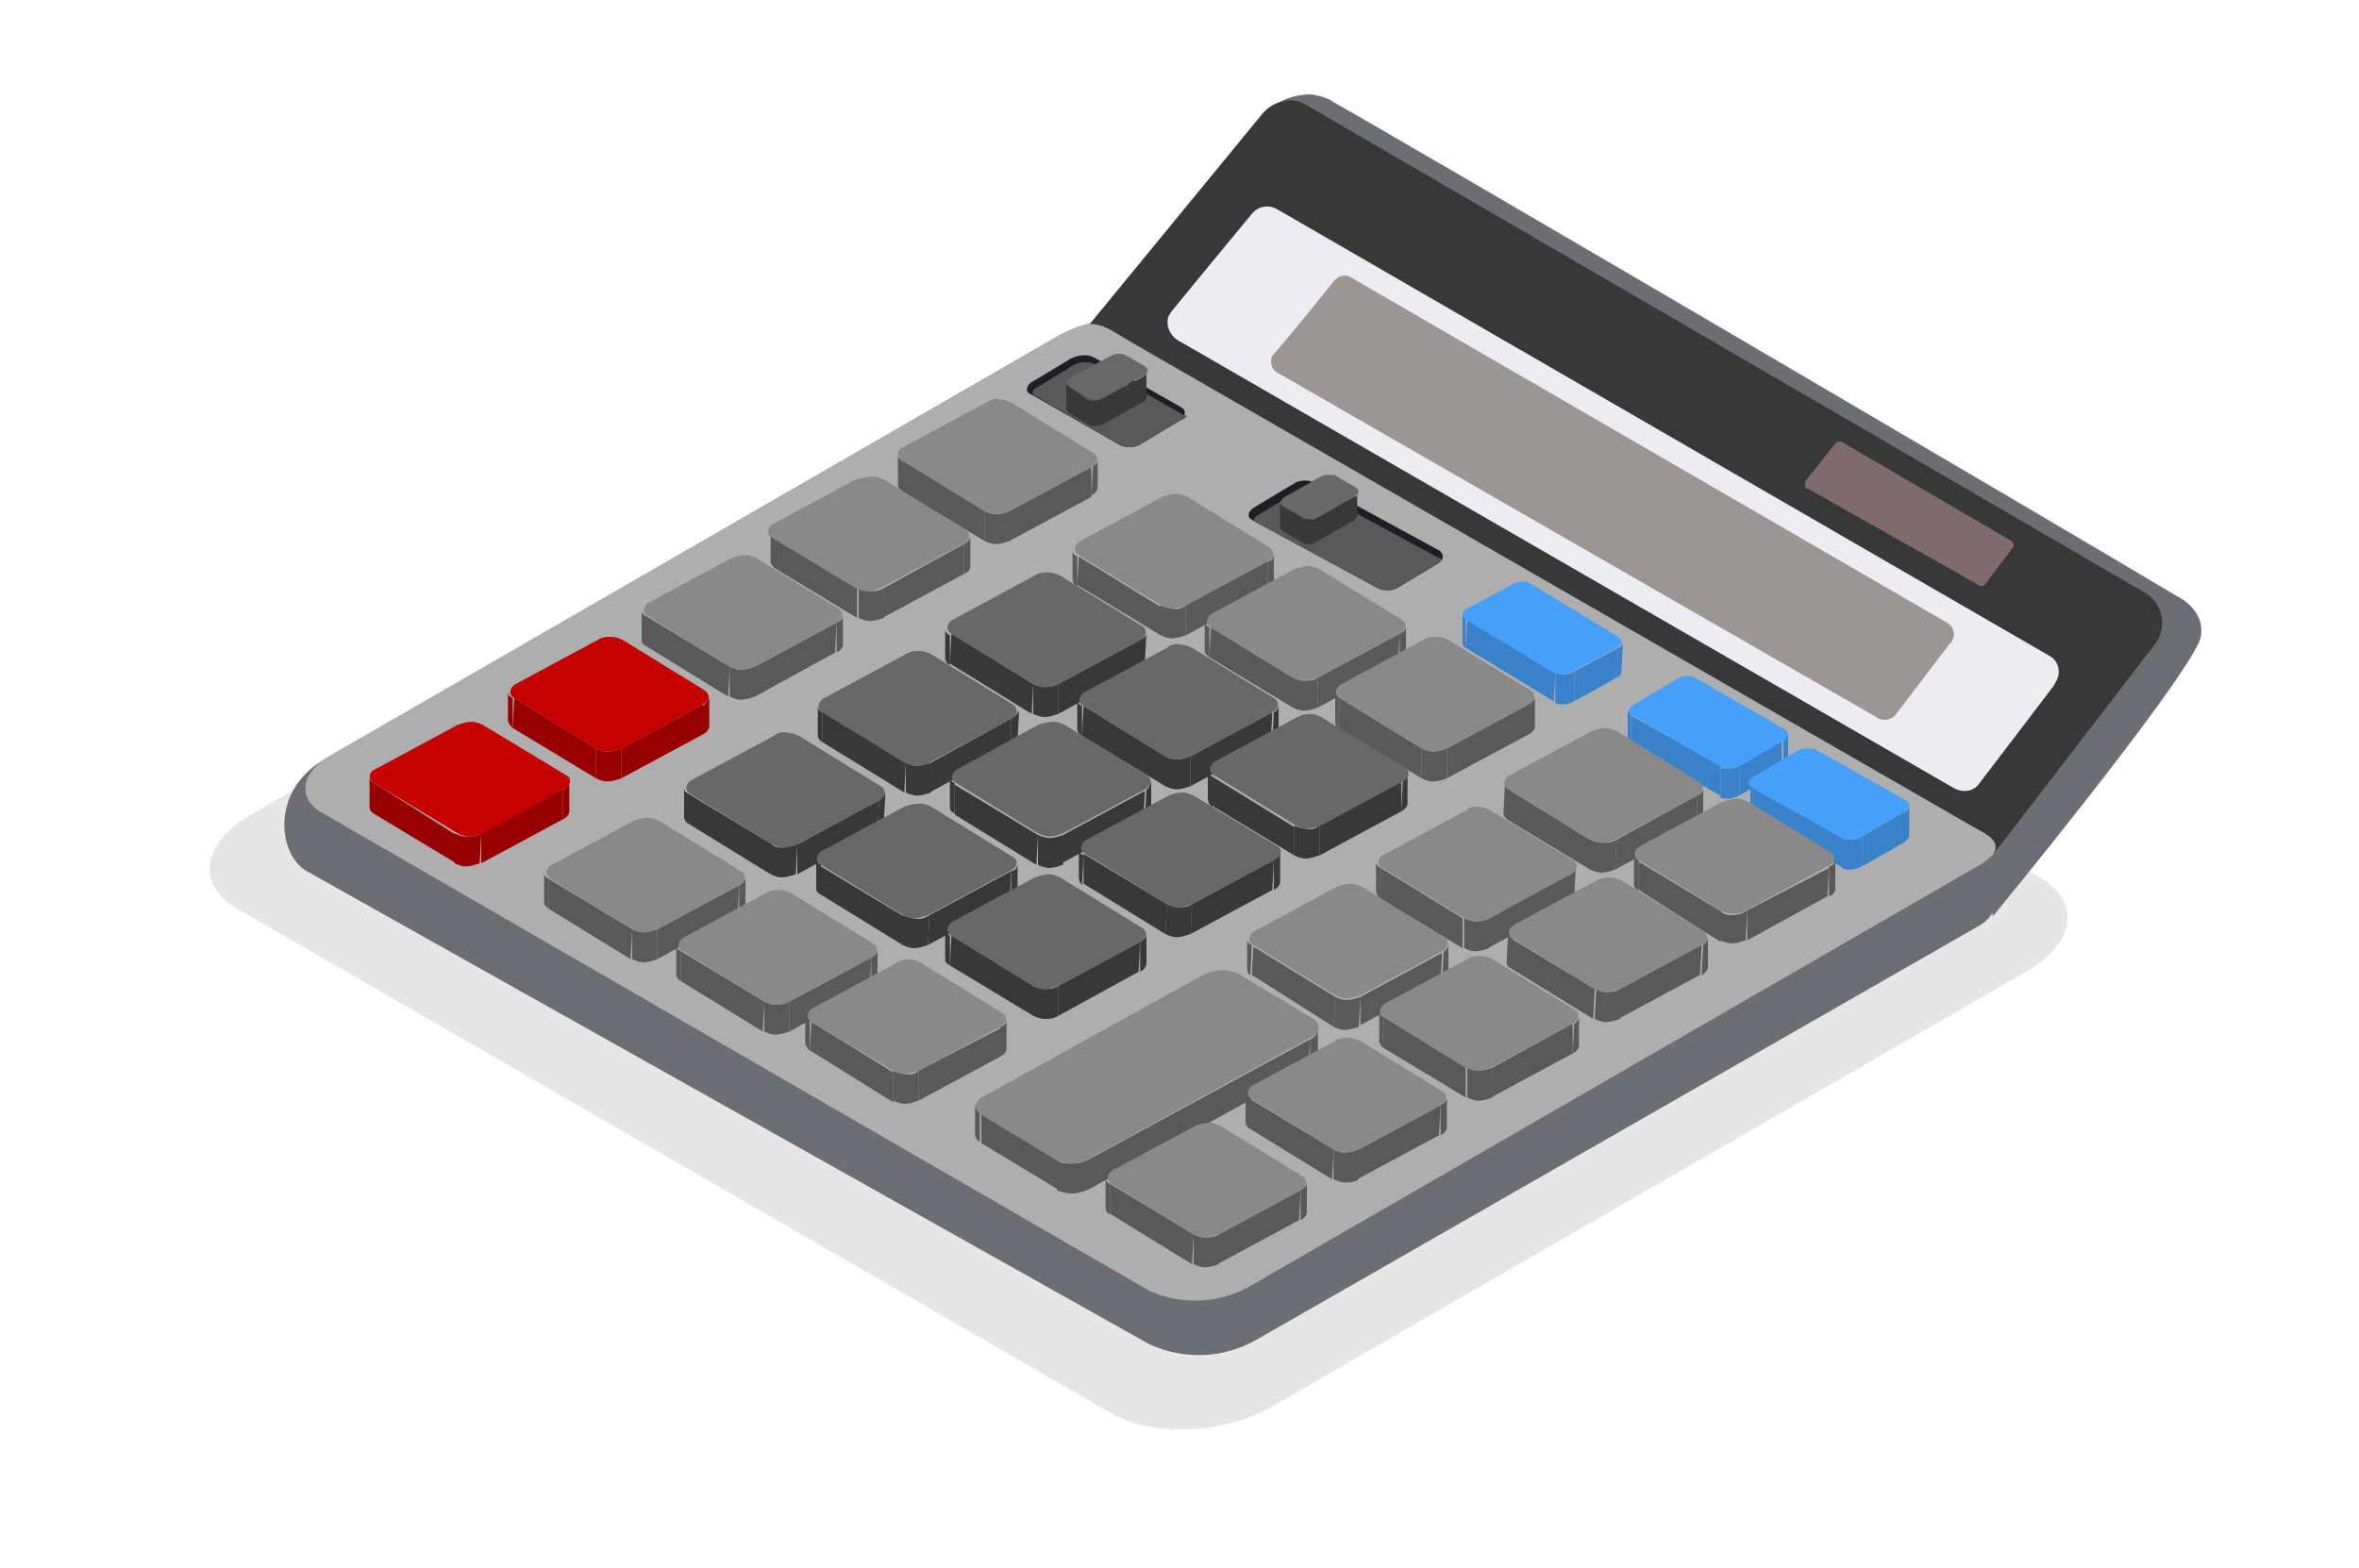 <?xml version="1.0" encoding="utf-8"?>
<!-- Generator: Adobe Illustrator 22.0.1, SVG Export Plug-In . SVG Version: 6.00 Build 0)  -->
<svg version="1.1" id="レイヤー_1" xmlns="http://www.w3.org/2000/svg" xmlns:xlink="http://www.w3.org/1999/xlink" x="0px"
	 y="0px" viewBox="0 0 150 99.7" style="enable-background:new 0 0 150 99.7;" xml:space="preserve">
<style type="text/css">
	.st0{fill:none;}
	.st1{opacity:0.1;enable-background:new    ;}
	.st2{fill:#6D6E73;}
	.st3{fill:#AEAEAE;}
	.st4{fill:#595959;}
	.st5{fill:#898989;}
	.st6{fill:#383838;}
	.st7{fill:#686868;}
	.st8{fill:#960000;}
	.st9{fill:#C60000;}
	.st10{fill:#3981C9;}
	.st11{fill:#46A0F9;}
	.st12{fill:#201D24;}
	.st13{fill:#EDECF1;}
	.st14{fill:#9A9693;}
	.st15{fill:#7F6B6D;}
</style>
<title>calicurator</title>
<rect y="-0.6" class="st0" width="150" height="100.8"/>
<path class="st1" d="M70.7,89.9L15.1,57.8c-2.6-1.5-2.3-4.1,0.7-5.9l48.1-27.8c3-1.7,7.6-1.9,10.2-0.4l55.6,32.1
	c2.6,1.5,2.3,4.1-0.7,5.9L80.8,89.5C77.8,91.2,73.3,91.4,70.7,89.9z"/>
<path class="st2" d="M126.7,54.4v3.9c0,0,11.5-14,13.1-17.4c0.4-0.8,0.2-2.2-1.4-3C131.9,34,89.8,9.3,84.8,6.5
	c-0.4-0.3-0.9-0.4-1.4-0.5c-0.8,0-1.7,0.2-2.3,0.7l0.9,2.1l32.6,23.5L126.7,54.4z"/>
<path class="st2" d="M73.1,85.5L19.5,55.4c-1.8-1-2.4-5.2,1.3-7.2l46.6-26.9c2-1,4.4-1,6.4,0.2l52.4,29.9c1.5,0.8,1.4,3.9,0.8,6
	c-0.2,0.6-0.6,1.2-1.2,1.5L79.9,85.2C77.8,86.4,75.3,86.5,73.1,85.5z"/>
<path class="st3" d="M73.1,82.1L20.5,51.7c-1.6-0.9-1.4-2.5,0.4-3.6l46.5-26.8c1.9-1.1,4.2-1.2,6.2-0.3l52.7,30.4
	c1.6,0.9,1.4,2.5-0.4,3.6L79.3,81.9C77.4,82.9,75.1,83,73.1,82.1z"/>
<g>
	<path class="st4" d="M57.1,30.8v-1.9c0,0.2,0.1,0.3,0.3,0.4l0,1.9C57.1,31.1,57.1,30.9,57.1,30.8z"/>
	<path class="st4" d="M69.8,29.2V31c0,0.2-0.2,0.4-0.4,0.5l0.1-1.9C69.7,29.6,69.8,29.4,69.8,29.2z"/>
	<polygon class="st4" points="69.4,29.7 69.4,31.6 64.2,34.4 64.2,32.5 	"/>
	<polygon class="st4" points="62.6,32.5 62.6,34.4 57.3,31.2 57.4,29.3 	"/>
	<path class="st4" d="M64.2,32.5v1.9c-0.3,0.1-0.6,0.2-0.9,0.2c-0.2,0-0.5-0.1-0.7-0.2l0-1.9c0.2,0.1,0.4,0.2,0.7,0.2
		C63.7,32.7,64,32.6,64.2,32.5z"/>
	<path class="st5" d="M63.6,25.4c0.2,0,0.5,0.1,0.7,0.2l5.2,3.2c0.4,0.2,0.3,0.7-0.1,0.9l-5.2,2.8c-0.3,0.1-0.6,0.2-0.9,0.2
		c-0.2,0-0.5-0.1-0.7-0.2l-5.2-3.2C57,29,57,28.6,57.5,28.4l5.2-2.8C63,25.4,63.3,25.3,63.6,25.4z"/>
</g>
<g>
	<path class="st4" d="M68.2,36.8V35c0,0.2,0.1,0.3,0.3,0.4v1.9C68.3,37.2,68.2,37,68.2,36.8z"/>
	<path class="st4" d="M81,35.2v1.9c0,0.2-0.2,0.4-0.4,0.5v-1.9C80.8,35.7,81,35.5,81,35.2z"/>
	<polygon class="st4" points="80.6,35.7 80.6,37.6 75.4,40.4 75.4,38.5 	"/>
	<polygon class="st4" points="73.8,38.6 73.8,40.4 68.5,37.2 68.6,35.4 	"/>
	<path class="st4" d="M75.4,38.5v1.9c-0.3,0.1-0.6,0.2-0.9,0.2c-0.2,0-0.5-0.1-0.7-0.2v-1.9c0.2,0.1,0.5,0.2,0.7,0.2
		C74.8,38.8,75.1,38.7,75.4,38.5z"/>
	<path class="st5" d="M74.8,31.4c0.2,0,0.5,0.1,0.7,0.2l5.2,3.2c0.4,0.3,0.3,0.7-0.1,0.9l-5.2,2.8c-0.3,0.1-0.6,0.2-0.9,0.2
		c-0.2,0-0.5-0.1-0.7-0.2l-5.2-3.2c-0.4-0.2-0.3-0.7,0.1-0.9l5.2-2.8C74.2,31.5,74.5,31.4,74.8,31.4z"/>
</g>
<g>
	<path class="st4" d="M76.6,41.4v-1.9c0,0.2,0.1,0.3,0.3,0.4v1.9C76.8,41.7,76.6,41.6,76.6,41.4z"/>
	<path class="st4" d="M89.4,39.8v1.9c0,0.2-0.1,0.4-0.4,0.5l0-1.9C89.2,40.2,89.4,40.1,89.4,39.8z"/>
	<polygon class="st4" points="89,40.3 88.9,42.2 83.8,45 83.8,43.1 	"/>
	<polygon class="st4" points="82.2,43.1 82.2,45 76.9,41.8 77,39.9 	"/>
	<path class="st4" d="M83.8,43.1V45c-0.3,0.1-0.6,0.2-0.9,0.2c-0.2,0-0.5-0.1-0.7-0.2v-1.9c0.2,0.1,0.5,0.2,0.7,0.2
		C83.2,43.3,83.5,43.3,83.8,43.1z"/>
	<path class="st5" d="M83.2,36c0.2,0,0.5,0.1,0.7,0.2l5.2,3.2c0.4,0.2,0.3,0.7-0.1,0.9l-5.2,2.8c-0.3,0.1-0.6,0.2-0.9,0.2
		c-0.2,0-0.5-0.1-0.7-0.2L77,39.9c-0.4-0.2-0.3-0.7,0.1-0.9l5.2-2.8C82.6,36.1,82.9,36,83.2,36z"/>
</g>
<g>
	<path class="st4" d="M84.9,45.8V44c0,0.2,0.1,0.3,0.3,0.4l-0.1,1.9C84.9,46.2,84.9,46,84.9,45.8z"/>
	<path class="st4" d="M97.6,44.3v1.9c0,0.2-0.2,0.4-0.4,0.5v-1.9C97.4,44.7,97.6,44.5,97.6,44.3z"/>
	<polygon class="st4" points="97.2,44.8 97.2,46.7 92,49.5 92,47.6 	"/>
	<polygon class="st4" points="90.4,47.6 90.4,49.5 85.1,46.3 85.2,44.4 	"/>
	<path class="st4" d="M92,47.6v1.9c-0.3,0.1-0.6,0.2-0.9,0.2c-0.2,0-0.5-0.1-0.7-0.2v-1.9c0.2,0.1,0.5,0.2,0.7,0.2
		C91.4,47.8,91.7,47.7,92,47.6z"/>
	<path class="st5" d="M91.4,40.5c0.2,0,0.5,0.1,0.7,0.2l5.2,3.2c0.4,0.2,0.3,0.7-0.1,0.9L92,47.6c-0.3,0.1-0.6,0.2-0.9,0.2
		c-0.2,0-0.5-0.1-0.7-0.2l-5.2-3.2c-0.4-0.2-0.3-0.7,0.1-0.9l5.2-2.8C90.8,40.5,91.1,40.5,91.4,40.5z"/>
</g>
<g>
	<path class="st4" d="M49,35.7v-1.9c0,0.2,0.1,0.3,0.3,0.4l0,1.9C49.1,36,49,35.9,49,35.7z"/>
	<path class="st4" d="M61.7,34.1V36c0,0.2-0.1,0.4-0.4,0.5v-1.9C61.5,34.5,61.7,34.3,61.7,34.1z"/>
	<polygon class="st4" points="61.3,34.6 61.3,36.5 56.1,39.3 56.2,37.4 	"/>
	<polygon class="st4" points="54.5,37.4 54.5,39.3 49.2,36.1 49.3,34.2 	"/>
	<path class="st4" d="M56.2,37.4v1.9c-0.3,0.1-0.6,0.2-0.9,0.2c-0.2,0-0.5-0.1-0.7-0.2l0-1.9c0.2,0.1,0.5,0.2,0.7,0.2
		C55.6,37.6,55.9,37.6,56.2,37.4z"/>
	<path class="st5" d="M55.5,30.3c0.2,0,0.5,0.1,0.7,0.2l5.2,3.2c0.4,0.2,0.3,0.7-0.2,0.9l-5.2,2.8c-0.3,0.1-0.6,0.2-0.9,0.2
		c-0.2,0-0.5-0.1-0.7-0.2l-5.3-3.2c-0.4-0.2-0.3-0.7,0.1-0.9l5.2-2.8C54.9,30.4,55.2,30.3,55.5,30.3z"/>
</g>
<g>
	<path class="st6" d="M60.1,41.8V40c0,0.2,0.1,0.3,0.3,0.4l0,1.9C60.2,42.2,60.1,42,60.1,41.8z"/>
	<path class="st6" d="M72.9,40.2l-0.1,1.9c0,0.2-0.2,0.4-0.4,0.5v-1.9C72.8,40.6,72.9,40.4,72.9,40.2z"/>
	<polygon class="st6" points="72.5,40.7 72.4,42.6 67.3,45.4 67.3,43.5 	"/>
	<polygon class="st6" points="65.7,43.5 65.6,45.4 60.4,42.2 60.5,40.3 	"/>
	<path class="st6" d="M67.3,43.5v1.9c-0.3,0.1-0.6,0.2-0.9,0.2c-0.2,0-0.5-0.1-0.7-0.2v-1.9c0.2,0.1,0.5,0.2,0.7,0.2
		C66.7,43.7,67,43.6,67.3,43.5z"/>
	<path class="st7" d="M66.7,36.4c0.2,0,0.5,0.1,0.7,0.2l5.2,3.2c0.4,0.2,0.3,0.7-0.1,0.9l-5.2,2.8c-0.3,0.2-0.6,0.2-0.9,0.2
		c-0.2,0-0.5-0.1-0.7-0.2l-5.2-3.2c-0.4-0.2-0.3-0.7,0.1-0.9l5.2-2.8C66.1,36.4,66.4,36.4,66.7,36.4z"/>
</g>
<g>
	<path class="st6" d="M68.5,46.4v-1.9c0,0.2,0.1,0.3,0.3,0.4v1.9C68.6,46.7,68.5,46.5,68.5,46.4z"/>
	<path class="st6" d="M81.3,44.8v1.9c0,0.2-0.2,0.4-0.4,0.5l0.1-1.9C81.2,45.2,81.3,45,81.3,44.8z"/>
	<polygon class="st6" points="80.9,45.3 80.8,47.2 75.7,50 75.7,48.1 	"/>
	<polygon class="st6" points="74.1,48.1 74.1,50 68.8,46.8 68.9,44.9 	"/>
	<path class="st6" d="M75.7,48.1V50c-0.3,0.1-0.6,0.2-0.9,0.2c-0.2,0-0.5-0.1-0.7-0.2v-1.9c0.2,0.1,0.5,0.2,0.7,0.2
		C75.1,48.3,75.4,48.2,75.7,48.1z"/>
	<path class="st7" d="M75.1,41c0.2,0,0.5,0.1,0.7,0.2l5.2,3.2c0.4,0.2,0.3,0.7-0.1,0.9l-5.2,2.8c-0.3,0.1-0.6,0.2-0.9,0.2
		c-0.2,0-0.5-0.1-0.7-0.2l-5.2-3.2c-0.4-0.2-0.3-0.7,0.1-0.9l5.2-2.8C74.4,41,74.8,40.9,75.1,41z"/>
</g>
<g>
	<path class="st6" d="M76.8,50.8V49c0,0.2,0.1,0.3,0.3,0.4v1.9C76.9,51.2,76.8,51,76.8,50.8z"/>
	<path class="st6" d="M89.5,49.2v1.9c0,0.2-0.2,0.4-0.4,0.5l0.1-1.9C89.4,49.6,89.5,49.4,89.5,49.2z"/>
	<polygon class="st6" points="89.1,49.7 89.1,51.6 83.9,54.4 83.9,52.5 	"/>
	<polygon class="st6" points="82.3,52.6 82.3,54.4 77,51.2 77.1,49.4 	"/>
	<path class="st6" d="M83.9,52.5v1.9c-0.3,0.1-0.6,0.2-0.9,0.2c-0.2,0-0.5-0.1-0.7-0.2v-1.9c0.2,0.1,0.5,0.2,0.7,0.2
		C83.3,52.8,83.7,52.7,83.9,52.5z"/>
	<path class="st7" d="M83.3,45.4c0.2,0,0.5,0.1,0.7,0.2l5.3,3.2c0.4,0.2,0.3,0.7-0.1,0.9l-5.2,2.8c-0.3,0.1-0.6,0.2-0.9,0.2
		c-0.2,0-0.5-0.1-0.7-0.2l-5.2-3.2c-0.4-0.2-0.3-0.7,0.1-0.9l5.2-2.8C82.7,45.5,83,45.4,83.3,45.4z"/>
</g>
<g>
	<path class="st4" d="M40.8,40.7v-1.9c0,0.2,0.1,0.3,0.3,0.4v1.9C40.9,41,40.8,40.9,40.8,40.7z"/>
	<path class="st4" d="M53.6,39.1l0,1.9c0,0.2-0.2,0.4-0.4,0.5v-1.9C53.5,39.5,53.6,39.3,53.6,39.1z"/>
	<polygon class="st4" points="53.2,39.6 53.1,41.5 48,44.3 48,42.4 	"/>
	<polygon class="st4" points="46.4,42.4 46.3,44.3 41.1,41.1 41.1,39.2 	"/>
	<path class="st4" d="M48,42.4v1.9c-0.3,0.1-0.6,0.2-0.9,0.2c-0.2,0-0.5-0.1-0.7-0.2v-1.9c0.2,0.1,0.5,0.2,0.7,0.2
		C47.4,42.6,47.7,42.5,48,42.4z"/>
	<path class="st5" d="M47.4,35.3c0.2,0,0.5,0.1,0.7,0.2l5.2,3.2c0.4,0.2,0.3,0.7-0.1,0.9L48,42.4c-0.3,0.1-0.6,0.2-0.9,0.2
		c-0.2,0-0.5-0.1-0.7-0.2l-5.2-3.2c-0.4-0.2-0.3-0.7,0.1-0.9l5.2-2.8C46.7,35.4,47.1,35.3,47.4,35.3z"/>
</g>
<g>
	<path class="st6" d="M52,46.8v-1.9c0,0.2,0.1,0.3,0.3,0.4l0,1.9C52.1,47.1,52,46.9,52,46.8z"/>
	<path class="st6" d="M64.8,45.2l-0.1,1.9c0,0.2-0.1,0.4-0.4,0.5v-1.9C64.5,45.6,64.7,45.4,64.8,45.2z"/>
	<polygon class="st6" points="64.3,45.7 64.3,47.6 59.1,50.4 59.2,48.5 	"/>
	<polygon class="st6" points="57.6,48.5 57.5,50.4 52.3,47.2 52.3,45.3 	"/>
	<path class="st6" d="M59.2,48.5l0,1.9c-0.3,0.1-0.6,0.2-0.9,0.2c-0.2,0-0.5-0.1-0.7-0.2l0-1.9c0.2,0.1,0.4,0.2,0.7,0.2
		C58.6,48.7,58.9,48.6,59.2,48.5z"/>
	<path class="st7" d="M58.5,41.4c0.2,0,0.5,0.1,0.7,0.2l5.2,3.2c0.4,0.3,0.3,0.7-0.1,0.9l-5.2,2.8c-0.3,0.2-0.6,0.2-0.9,0.2
		c-0.2,0-0.5-0.1-0.7-0.2l-5.2-3.2c-0.4-0.2-0.3-0.7,0.1-0.9l5.2-2.8C57.9,41.4,58.2,41.4,58.5,41.4z"/>
</g>
<g>
	<path class="st6" d="M60.4,51.3l0-1.9c0,0.2,0.1,0.3,0.3,0.4v1.9C60.5,51.7,60.4,51.5,60.4,51.3z"/>
	<path class="st6" d="M73.2,49.7v1.9c0,0.2-0.2,0.4-0.4,0.5l0.1-1.9C73,50.2,73.1,50,73.2,49.7z"/>
	<polygon class="st6" points="72.8,50.3 72.7,52.1 67.5,54.9 67.6,53.1 	"/>
	<polygon class="st6" points="66,53.1 65.9,55 60.7,51.8 60.7,49.9 	"/>
	<path class="st6" d="M67.6,53.1v1.9c-0.3,0.1-0.6,0.2-0.9,0.2c-0.2,0-0.5-0.1-0.7-0.2v-1.9c0.2,0.1,0.5,0.2,0.7,0.2
		C67,53.3,67.3,53.2,67.6,53.1z"/>
	<path class="st7" d="M67,45.9c0.2,0,0.5,0.1,0.7,0.2l5.2,3.2c0.4,0.2,0.3,0.7-0.1,0.9l-5.2,2.8c-0.3,0.1-0.6,0.2-0.9,0.2
		c-0.2,0-0.5-0.1-0.7-0.2l-5.2-3.2c-0.4-0.2-0.3-0.7,0.1-0.9l5.1-2.8C66.3,46,66.7,45.9,67,45.9z"/>
</g>
<g>
	<path class="st6" d="M68.6,55.8V54c0,0.2,0.1,0.3,0.3,0.4l-0.1,1.9C68.7,56.2,68.6,56,68.6,55.8z"/>
	<path class="st6" d="M81.4,54.2v1.9c0,0.2-0.2,0.4-0.4,0.5v-1.9C81.2,54.6,81.3,54.4,81.4,54.2z"/>
	<polygon class="st6" points="81,54.7 80.9,56.6 75.7,59.4 75.8,57.5 	"/>
	<polygon class="st6" points="74.2,57.5 74.1,59.4 68.9,56.2 68.9,54.3 	"/>
	<path class="st6" d="M75.8,57.5l-0.1,1.9c-0.3,0.1-0.6,0.2-0.9,0.2c-0.2,0-0.5-0.1-0.7-0.2l0.1-1.9c0.2,0.1,0.5,0.2,0.7,0.2
		C75.2,57.7,75.5,57.7,75.8,57.5z"/>
	<path class="st7" d="M75.2,50.4c0.2,0,0.5,0.1,0.7,0.2l5.3,3.2c0.4,0.2,0.3,0.7-0.2,0.9l-5.2,2.8c-0.3,0.1-0.6,0.2-0.9,0.2
		c-0.2,0-0.5-0.1-0.7-0.2l-5.2-3.2c-0.4-0.2-0.3-0.7,0.1-0.9l5.2-2.8C74.5,50.5,74.9,50.4,75.2,50.4z"/>
</g>
<g>
	<path class="st8" d="M32.3,45.8V44c0,0.2,0.1,0.3,0.3,0.4v1.9C32.5,46.2,32.3,46,32.3,45.8z"/>
	<path class="st8" d="M45.1,44.3v1.9c0,0.2-0.2,0.4-0.4,0.5v-1.8C44.9,44.7,45.1,44.5,45.1,44.3z"/>
	<polygon class="st8" points="44.7,44.8 44.7,46.7 39.5,49.5 39.5,47.6 	"/>
	<polygon class="st8" points="37.9,47.6 37.9,49.5 32.6,46.3 32.7,44.4 	"/>
	<path class="st8" d="M39.5,47.6l0,1.9c-0.3,0.1-0.6,0.2-0.9,0.2c-0.2,0-0.5-0.1-0.7-0.2v-1.9c0.2,0.1,0.5,0.2,0.7,0.2
		C38.9,47.8,39.2,47.7,39.5,47.6z"/>
	<path class="st9" d="M38.9,40.5c0.2,0,0.5,0.1,0.7,0.2l5.2,3.2c0.4,0.3,0.3,0.7-0.1,0.9l-5.2,2.8c-0.3,0.1-0.6,0.2-0.9,0.2
		c-0.2,0-0.5-0.1-0.7-0.2l-5.2-3.2c-0.4-0.2-0.3-0.7,0.1-0.9l5.2-2.8C38.3,40.5,38.6,40.5,38.9,40.5z"/>
</g>
<g>
	<path class="st6" d="M43.5,52l0-1.9c0,0.2,0.1,0.3,0.3,0.4v1.9C43.6,52.3,43.5,52.1,43.5,52z"/>
	<path class="st6" d="M56.3,50.4l-0.1,1.9c0,0.2-0.2,0.4-0.4,0.5l0.1-1.9C56.1,50.7,56.2,50.6,56.3,50.4z"/>
	<polygon class="st6" points="55.9,50.9 55.8,52.8 50.7,55.6 50.7,53.7 	"/>
	<polygon class="st6" points="49.1,53.7 49,55.6 43.8,52.4 43.8,50.5 	"/>
	<path class="st6" d="M50.7,53.7l-0.1,1.9c-0.3,0.1-0.6,0.2-0.9,0.2c-0.2,0-0.5-0.1-0.7-0.2v-1.9c0.2,0.1,0.4,0.2,0.7,0.2
		C50.1,53.9,50.4,53.8,50.7,53.7z"/>
	<path class="st7" d="M50.1,46.6c0.2,0,0.5,0.1,0.7,0.2l5.2,3.2c0.4,0.2,0.3,0.7-0.1,0.9l-5.2,2.8c-0.3,0.1-0.6,0.2-0.9,0.2
		c-0.2,0-0.5-0.1-0.7-0.2l-5.2-3.2c-0.4-0.2-0.3-0.7,0.1-0.9l5.2-2.8C49.4,46.6,49.8,46.5,50.1,46.6z"/>
</g>
<g>
	<path class="st6" d="M51.9,56.5v-1.9c0,0.2,0.1,0.3,0.3,0.4l0,1.9C52,56.8,51.9,56.7,51.9,56.5z"/>
	<path class="st6" d="M64.7,54.9v1.9c0,0.2-0.2,0.4-0.4,0.5v-1.9C64.5,55.4,64.7,55.2,64.7,54.9z"/>
	<polygon class="st6" points="64.3,55.4 64.2,57.3 59,60.1 59.1,58.2 	"/>
	<polygon class="st6" points="57.5,58.3 57.4,60.1 52.2,56.9 52.2,55.1 	"/>
	<path class="st6" d="M59.1,58.2L59,60.1c-0.3,0.1-0.6,0.2-0.9,0.2c-0.2,0-0.5-0.1-0.7-0.2l0-1.9c0.2,0.1,0.5,0.2,0.7,0.2
		C58.5,58.5,58.8,58.4,59.1,58.2z"/>
	<path class="st7" d="M58.5,51.1c0.2,0,0.5,0.1,0.7,0.2l5.2,3.2c0.4,0.2,0.3,0.7-0.2,0.9l-5.2,2.8c-0.3,0.1-0.6,0.2-0.9,0.2
		c-0.2,0-0.5-0.1-0.7-0.2l-5.2-3.2c-0.4-0.2-0.3-0.7,0.1-0.9l5.2-2.8C57.8,51.2,58.2,51.1,58.5,51.1z"/>
</g>
<g>
	<path class="st6" d="M60.1,61v-1.9c0,0.2,0.1,0.3,0.3,0.4l0,1.9C60.2,61.3,60.1,61.2,60.1,61z"/>
	<path class="st6" d="M72.9,59.4v1.9c0,0.2-0.2,0.4-0.4,0.5v-1.9C72.7,59.8,72.9,59.6,72.9,59.4z"/>
	<polygon class="st6" points="72.5,59.9 72.4,61.8 67.3,64.6 67.3,62.7 	"/>
	<polygon class="st6" points="65.7,62.7 65.7,64.6 60.4,61.4 60.5,59.5 	"/>
	<path class="st6" d="M67.3,62.7v1.9c-0.3,0.2-0.6,0.2-0.9,0.2c-0.2,0-0.5-0.1-0.7-0.2v-1.9c0.2,0.1,0.5,0.2,0.7,0.2
		C66.7,62.9,67,62.9,67.3,62.7z"/>
	<path class="st7" d="M66.7,55.6c0.2,0,0.5,0.1,0.7,0.2l5.2,3.2c0.4,0.2,0.3,0.7-0.1,0.9l-5.2,2.8c-0.3,0.1-0.6,0.2-0.9,0.2
		c-0.2,0-0.5-0.1-0.7-0.2l-5.2-3.2c-0.4-0.2-0.3-0.7,0.1-0.9l5.2-2.8C66.1,55.7,66.4,55.6,66.7,55.6z"/>
</g>
<g>
	<path class="st8" d="M23.5,51.3l0-1.9c0,0.2,0.1,0.3,0.3,0.4l0,1.9C23.6,51.7,23.5,51.5,23.5,51.3z"/>
	<path class="st8" d="M36.2,49.7v1.9c0,0.2-0.2,0.4-0.4,0.5l0-1.9C36.1,50.1,36.2,49.9,36.2,49.7z"/>
	<polygon class="st8" points="35.8,50.2 35.8,52.1 30.6,54.9 30.6,53 	"/>
	<polygon class="st8" points="29,53.1 29,54.9 23.7,51.7 23.8,49.8 	"/>
	<path class="st8" d="M30.6,53l-0.1,1.9c-0.3,0.1-0.6,0.2-0.9,0.2c-0.2,0-0.5-0.1-0.7-0.2l0-1.9c0.2,0.1,0.5,0.2,0.7,0.2
		C30,53.2,30.3,53.2,30.6,53z"/>
	<path class="st9" d="M30,45.9c0.2,0,0.5,0.1,0.7,0.2l5.3,3.2c0.4,0.2,0.3,0.7-0.2,0.9L30.7,53c-0.3,0.1-0.6,0.2-0.9,0.2
		c-0.2,0-0.5-0.1-0.7-0.2l-5.3-3.2c-0.4-0.2-0.4-0.7,0.1-0.9l5.2-2.8C29.4,46,29.7,45.9,30,45.9z"/>
</g>
<g>
	<path class="st4" d="M34.6,57.4l0-1.9c0,0.2,0.1,0.3,0.3,0.4v1.9C34.8,57.7,34.6,57.6,34.6,57.4z"/>
	<path class="st4" d="M47.4,55.8v1.9c0,0.2-0.2,0.4-0.4,0.5v-1.9C47.2,56.2,47.4,56,47.4,55.8z"/>
	<polygon class="st4" points="47,56.3 46.9,58.2 41.8,61 41.8,59.1 	"/>
	<polygon class="st4" points="40.2,59.1 40.1,61 34.9,57.8 34.9,55.9 	"/>
	<path class="st4" d="M41.8,59.1V61c-0.3,0.1-0.6,0.2-0.9,0.2c-0.2,0-0.5-0.1-0.7-0.2v-1.9c0.2,0.1,0.5,0.2,0.7,0.2
		C41.2,59.3,41.5,59.2,41.8,59.1z"/>
	<path class="st5" d="M41.2,52c0.2,0,0.5,0.1,0.7,0.2l5.2,3.2c0.4,0.2,0.3,0.7-0.1,0.9l-5.2,2.8c-0.3,0.1-0.6,0.2-0.9,0.2
		c-0.2,0-0.5-0.1-0.7-0.2l-5.2-3.2c-0.4-0.3-0.3-0.7,0.1-0.9l5.2-2.8C40.5,52.1,40.9,52,41.2,52z"/>
</g>
<g>
	<path class="st4" d="M43,62v-1.9c0,0.2,0.1,0.3,0.3,0.4l0,1.9C43.1,62.3,43,62.1,43,62z"/>
	<path class="st4" d="M55.8,60.4v1.9c0,0.2-0.2,0.4-0.4,0.5v-1.9C55.6,60.8,55.8,60.6,55.8,60.4z"/>
	<polygon class="st4" points="55.4,60.9 55.3,62.8 50.2,65.6 50.2,63.7 	"/>
	<polygon class="st4" points="48.6,63.7 48.5,65.6 43.3,62.4 43.3,60.5 	"/>
	<path class="st4" d="M50.2,63.7l0,1.9c-0.3,0.1-0.6,0.2-0.9,0.2c-0.2,0-0.5-0.1-0.7-0.2l0-1.9c0.2,0.1,0.4,0.2,0.7,0.2
		C49.6,63.9,49.9,63.8,50.2,63.7z"/>
	<path class="st5" d="M49.6,56.6c0.2,0,0.5,0.1,0.7,0.2l5.2,3.2c0.4,0.2,0.3,0.7-0.1,0.9l-5.2,2.8c-0.3,0.2-0.6,0.2-0.9,0.2
		c-0.2,0-0.5-0.1-0.7-0.2l-5.2-3.2c-0.4-0.2-0.3-0.7,0.1-0.9l5.2-2.8C49,56.6,49.3,56.6,49.6,56.6z"/>
</g>
<g>
	<path class="st4" d="M51.2,66.4v-1.9c0,0.2,0.1,0.3,0.3,0.4l0,1.9C51.4,66.8,51.3,66.6,51.2,66.4z"/>
	<path class="st4" d="M64,64.8v1.9c0,0.2-0.2,0.4-0.4,0.5v-1.9C63.8,65.3,64,65.1,64,64.8z"/>
	<polygon class="st4" points="63.6,65.4 63.6,67.2 58.4,70 58.4,68.1 	"/>
	<polygon class="st4" points="56.8,68.2 56.8,70.1 51.5,66.8 51.6,65 	"/>
	<path class="st4" d="M58.4,68.1V70c-0.3,0.1-0.6,0.2-0.9,0.2c-0.2,0-0.5-0.1-0.7-0.2l0-1.9c0.2,0.1,0.5,0.2,0.7,0.2
		C57.9,68.4,58.2,68.3,58.4,68.1z"/>
	<path class="st5" d="M57.8,61c0.2,0,0.5,0.1,0.7,0.2l5.2,3.2c0.4,0.2,0.3,0.7-0.1,0.9l-5.2,2.8c-0.3,0.1-0.6,0.2-0.9,0.2
		c-0.2,0-0.5-0.1-0.7-0.2L51.6,65c-0.4-0.2-0.3-0.7,0.1-0.9l5.2-2.8C57.2,61.1,57.5,61,57.8,61z"/>
</g>
<g>
	<path class="st4" d="M83.8,65.4v1.9c0,0.3-0.3,0.6-0.5,0.7v-1.9C83.6,66,83.8,65.7,83.8,65.4z"/>
	<path class="st4" d="M62,72.1l0-1.9c0,0.2,0.1,0.4,0.3,0.5v1.9C62.2,72.6,62,72.4,62,72.1z"/>
	<polygon class="st4" points="83.3,66.1 83.2,67.9 69.3,75.6 69.3,73.7 	"/>
	<polygon class="st4" points="67.2,73.7 67.2,75.6 62.4,72.7 62.4,70.8 	"/>
	<path class="st4" d="M69.3,73.7v1.9c-0.4,0.2-0.8,0.3-1.2,0.3c-0.3,0-0.6-0.1-0.9-0.2v-1.9c0.3,0.2,0.6,0.2,0.9,0.2
		C68.6,74,69,73.9,69.3,73.7z"/>
	<path class="st5" d="M77.8,61.7c0.3,0,0.6,0.1,0.9,0.2l4.8,2.9c0.5,0.3,0.5,0.9-0.2,1.2l-13.9,7.6C69,73.9,68.6,74,68.1,74
		c-0.3,0-0.6-0.1-0.9-0.2l-4.8-2.9c-0.5-0.3-0.5-0.9,0.2-1.2L76.5,62C76.9,61.8,77.3,61.7,77.8,61.7z"/>
</g>
<g>
	<path class="st4" d="M70.3,76.8v-1.9c0,0.2,0.1,0.3,0.3,0.4v1.9C70.4,77.2,70.3,77,70.3,76.8z"/>
	<path class="st4" d="M83.1,75.2v1.9c0,0.2-0.2,0.4-0.4,0.5v-1.9C82.9,75.6,83.1,75.4,83.1,75.2z"/>
	<polygon class="st4" points="82.7,75.7 82.6,77.6 77.4,80.4 77.5,78.5 	"/>
	<polygon class="st4" points="75.9,78.5 75.8,80.4 70.6,77.2 70.6,75.3 	"/>
	<path class="st4" d="M77.5,78.5v1.9c-0.3,0.1-0.6,0.2-0.9,0.2c-0.2,0-0.5-0.1-0.7-0.2v-1.9c0.2,0.1,0.4,0.2,0.7,0.2
		C76.9,78.7,77.2,78.7,77.5,78.5z"/>
	<path class="st5" d="M76.9,71.4c0.2,0,0.5,0.1,0.7,0.2l5.2,3.2c0.4,0.2,0.3,0.7-0.1,0.9l-5.2,2.8c-0.3,0.1-0.6,0.2-0.9,0.2
		c-0.2,0-0.5-0.1-0.7-0.2l-5.2-3.2c-0.4-0.2-0.3-0.7,0.1-0.9l5.2-2.8C76.3,71.5,76.6,71.4,76.9,71.4z"/>
</g>
<g>
	<path class="st10" d="M93,40.9V39c0,0.1,0.1,0.3,0.2,0.3v1.9C93.1,41.2,93,41,93,40.9z"/>
	<path class="st10" d="M103.2,40.8l-0.1,1.9c0,0.2-0.1,0.3-0.3,0.4l0.1-1.9C103.1,41.1,103.2,41,103.2,40.8z"/>
	<polygon class="st10" points="102.9,41.2 102.8,43.1 100.1,44.6 100.1,42.7 	"/>
	<polygon class="st10" points="98.9,42.8 98.8,44.6 93.2,41.2 93.3,39.3 	"/>
	<path class="st10" d="M100.1,42.7v1.9c-0.2,0.1-0.5,0.2-0.7,0.2c-0.2,0-0.4,0-0.5-0.1v-1.9c0.2,0.1,0.4,0.1,0.5,0.1
		C99.6,42.9,99.9,42.8,100.1,42.7z"/>
	<path class="st11" d="M96.8,37c0.2,0,0.4,0,0.5,0.1l5.6,3.4c0.3,0.2,0.3,0.5-0.1,0.7l-2.8,1.5c-0.2,0.1-0.5,0.2-0.7,0.2
		c-0.2,0-0.4-0.1-0.5-0.1l-5.6-3.4c-0.3-0.2-0.3-0.5,0.1-0.7l2.8-1.5C96.4,37,96.6,37,96.8,37z"/>
</g>
<path class="st12" d="M91.7,35.6c-0.1,0.1-0.2,0.2-0.2,0.2L89,37.3c-0.4,0.3-1,0.3-1.4,0.1l-7.9-4.3c-0.1,0-0.1-0.1-0.2-0.1
	c-0.2-0.2-0.1-0.5,0.2-0.7l2.5-1.5c0.4-0.3,1-0.3,1.4-0.1l7.9,4.3C91.7,35.1,91.8,35.4,91.7,35.6C91.7,35.6,91.7,35.6,91.7,35.6z"/>
<path class="st4" d="M91.7,35.6c-0.1,0.1-0.2,0.2-0.2,0.2L89,37.3c-0.4,0.3-1,0.3-1.4,0.1l-7.8-4.2c-0.2-0.3,0.3-0.5,0.3-0.5
	l2.3-1.4c0.4-0.2,0.8-0.2,1.2-0.1l7.9,4.3C91.6,35.5,91.6,35.5,91.7,35.6z"/>
<g>
	<path class="st10" d="M103.5,47v-1.9c0,0.1,0.1,0.3,0.2,0.3v1.9C103.6,47.3,103.5,47.2,103.5,47z"/>
	<path class="st10" d="M113.7,46.7v1.9c0,0.2-0.1,0.3-0.3,0.4v-1.9C113.5,47,113.6,46.9,113.7,46.7z"/>
	<polygon class="st10" points="113.3,47.1 113.3,49 110.6,50.6 110.6,48.7 	"/>
	<polygon class="st10" points="109.4,48.7 109.4,50.6 103.7,47.4 103.7,45.5 	"/>
	<path class="st10" d="M110.6,48.7v1.9c-0.2,0.1-0.5,0.2-0.7,0.2c-0.2,0-0.4,0-0.5-0.1v-1.9c0.2,0.1,0.4,0.1,0.5,0.1
		C110.2,48.9,110.4,48.8,110.6,48.7z"/>
	<path class="st11" d="M107.2,43c0.2,0,0.4,0,0.6,0.1l5.7,3.3c0.3,0.2,0.3,0.5-0.1,0.7l-2.7,1.6c-0.2,0.1-0.5,0.2-0.7,0.2
		c-0.2,0-0.4,0-0.5-0.1l-5.7-3.3c-0.3-0.2-0.3-0.5,0.1-0.7l2.7-1.6C106.7,43.1,107,43,107.2,43z"/>
</g>
<g>
	<path class="st10" d="M111.3,51.6v-1.9c0,0.1,0.1,0.2,0.2,0.3v1.9C111.4,51.9,111.3,51.8,111.3,51.6z"/>
	<path class="st10" d="M121.4,51.2v1.9c0,0.2-0.1,0.3-0.3,0.4v-1.9C121.3,51.6,121.4,51.4,121.4,51.2z"/>
	<polygon class="st10" points="121.1,51.6 121.2,53.5 118.4,55.1 118.4,53.2 	"/>
	<polygon class="st10" points="117.2,53.3 117.2,55.2 111.5,51.9 111.5,50.1 	"/>
	<path class="st10" d="M118.4,53.2v1.9c-0.2,0.1-0.5,0.2-0.7,0.2c-0.2,0-0.4,0-0.6-0.1v-1.9c0.2,0.1,0.4,0.1,0.6,0.1
		C118,53.4,118.2,53.3,118.4,53.2z"/>
	<path class="st11" d="M115,47.6c0.2,0,0.4,0,0.5,0.1l5.7,3.2c0.3,0.2,0.3,0.5-0.1,0.7l-2.7,1.6c-0.2,0.1-0.5,0.2-0.7,0.2
		c-0.2,0-0.4,0-0.6-0.1l-5.7-3.2c-0.3-0.2-0.3-0.5,0.1-0.7l2.7-1.6C114.5,47.6,114.8,47.6,115,47.6z"/>
</g>
<path class="st6" d="M69.3,20.6l11-13.4c0.7-0.8,1.9-1.1,2.8-0.5l53.3,31c1,0.6,1.4,1.9,0.8,3c-0.1,0.1-0.1,0.2-0.2,0.3l-10.3,13.4
	c0.6-0.9-0.3-1.3-1.2-1.8L72,21.8C70.8,21.1,70.2,20.6,69.3,20.6z"/>
<path class="st13" d="M74.5,19.8c1.7-2.1,5.1-6.2,5.1-6.2c0.4-0.5,1.1-0.6,1.6-0.3l49.1,28.4c0.6,0.3,0.8,1.1,0.4,1.7
	c0,0.1-0.1,0.1-0.1,0.2l-4.8,6.3c-0.4,0.5-1.1,0.5-1.6,0.2L75,21.7c-0.6-0.3-0.9-1-0.7-1.6C74.4,20,74.4,19.9,74.5,19.8z"/>
<path class="st14" d="M81.1,22.4c1.3-1.5,3.7-4.5,3.7-4.5c0.3-0.4,0.8-0.5,1.2-0.2l37.8,21.9c0.4,0.2,0.6,0.8,0.3,1.2
	c0,0,0,0.1-0.1,0.1l-3.5,4.6c-0.3,0.3-0.8,0.4-1.2,0.1L81.4,23.8c-0.5-0.2-0.7-0.7-0.5-1.2C81,22.6,81,22.5,81.1,22.4z"/>
<path class="st15" d="M114.8,30.6l1.9-2.4c0.1-0.1,0.3-0.2,0.4-0.1l10.8,6.3c0.1,0.1,0.2,0.3,0.1,0.4c0,0,0,0,0,0l-1.8,2.4
	c-0.1,0.1-0.3,0.1-0.4,0L115,31.1c-0.2,0-0.3-0.2-0.2-0.4C114.8,30.7,114.8,30.7,114.8,30.6z"/>
<g>
	<path class="st4" d="M79.2,71.4v-1.9c0,0.2,0.1,0.3,0.3,0.4v1.9C79.3,71.7,79.2,71.5,79.2,71.4z"/>
	<path class="st4" d="M92,69.8v1.9c0,0.2-0.2,0.4-0.4,0.5v-1.9C91.8,70.2,92,70,92,69.8z"/>
	<polygon class="st4" points="91.6,70.3 91.5,72.2 86.3,75 86.4,73.1 	"/>
	<polygon class="st4" points="84.8,73.1 84.7,75 79.5,71.8 79.5,69.9 	"/>
	<path class="st4" d="M86.4,73.1V75c-0.3,0.2-0.6,0.2-0.9,0.2c-0.2,0-0.5-0.1-0.7-0.2v-1.9c0.2,0.1,0.4,0.2,0.7,0.2
		C85.8,73.3,86.1,73.2,86.4,73.1z"/>
	<path class="st5" d="M85.8,66c0.2,0,0.5,0.1,0.7,0.2l5.2,3.2c0.4,0.2,0.3,0.7-0.1,0.9l-5.2,2.8c-0.3,0.1-0.6,0.2-0.9,0.2
		c-0.2,0-0.5-0.1-0.7-0.2l-5.2-3.2c-0.4-0.2-0.3-0.7,0.1-0.9l5.2-2.8C85.1,66,85.4,66,85.8,66z"/>
</g>
<g>
	<path class="st4" d="M95.6,51.7l0.1-1.9c0,0.2,0.1,0.3,0.3,0.4v1.9C95.7,52.1,95.6,51.9,95.6,51.7z"/>
	<path class="st4" d="M108.3,50.1V52c0,0.2-0.2,0.4-0.4,0.5v-1.9C108.2,50.5,108.3,50.3,108.3,50.1z"/>
	<polygon class="st4" points="107.9,50.6 107.9,52.5 102.7,55.3 102.8,53.4 	"/>
	<polygon class="st4" points="101.1,53.4 101.1,55.3 95.8,52.1 95.9,50.2 	"/>
	<path class="st4" d="M102.8,53.4l-0.1,1.9c-0.3,0.1-0.6,0.2-0.9,0.2c-0.2,0-0.5-0.1-0.7-0.2v-1.9c0.2,0.1,0.5,0.2,0.7,0.2
		C102.1,53.6,102.5,53.6,102.8,53.4z"/>
	<path class="st5" d="M102.1,46.3c0.2,0,0.5,0.1,0.7,0.2l5.2,3.2c0.4,0.2,0.3,0.7-0.1,0.9l-5.2,2.8c-0.3,0.1-0.6,0.2-0.9,0.2
		c-0.2,0-0.5-0.1-0.7-0.2l-5.2-3.2c-0.4-0.2-0.3-0.7,0.1-0.9l5.2-2.8C101.5,46.4,101.8,46.3,102.1,46.3z"/>
</g>
<g>
	<path class="st4" d="M103.9,56.2v-1.9c0,0.2,0.1,0.3,0.3,0.4v1.9C104,56.6,103.9,56.4,103.9,56.2z"/>
	<path class="st4" d="M116.7,54.6v1.9c0,0.2-0.1,0.4-0.4,0.5v-1.9C116.5,55.1,116.7,54.9,116.7,54.6z"/>
	<polygon class="st4" points="116.3,55.2 116.2,57 111.1,59.8 111.1,57.9 	"/>
	<polygon class="st4" points="109.5,58 109.4,59.9 104.2,56.6 104.2,54.8 	"/>
	<path class="st4" d="M111.1,57.9l-0.1,1.9c-0.3,0.1-0.6,0.2-0.9,0.2c-0.2,0-0.5-0.1-0.7-0.2V58c0.2,0.1,0.4,0.2,0.7,0.2
		C110.5,58.2,110.8,58.1,111.1,57.9z"/>
	<path class="st5" d="M110.5,50.8c0.2,0,0.5,0.1,0.7,0.2l5.2,3.2c0.4,0.2,0.3,0.7-0.2,0.9l-5.2,2.8c-0.3,0.2-0.6,0.2-0.9,0.2
		c-0.2,0-0.5-0.1-0.7-0.2l-5.2-3.2c-0.4-0.2-0.3-0.7,0.1-0.9l5.2-2.8C109.8,50.9,110.2,50.8,110.5,50.8z"/>
</g>
<g>
	<path class="st4" d="M87.5,56.7v-1.9c0,0.2,0.1,0.3,0.3,0.4l-0.1,1.9C87.6,57,87.5,56.8,87.5,56.7z"/>
	<path class="st4" d="M100.2,55.1l-0.1,1.9c0,0.2-0.2,0.4-0.4,0.5l0.1-1.9C100.1,55.5,100.2,55.3,100.2,55.1z"/>
	<polygon class="st4" points="99.8,55.6 99.8,57.5 94.6,60.3 94.7,58.4 	"/>
	<polygon class="st4" points="93,58.4 93,60.3 87.7,57.1 87.8,55.2 	"/>
	<path class="st4" d="M94.7,58.4v1.9c-0.3,0.1-0.6,0.2-0.9,0.2c-0.2,0-0.5-0.1-0.7-0.2l0-1.9c0.2,0.1,0.5,0.2,0.7,0.2
		C94,58.6,94.4,58.5,94.7,58.4z"/>
	<path class="st5" d="M94,51.3c0.2,0,0.5,0.1,0.7,0.2l5.3,3.2c0.4,0.2,0.3,0.7-0.1,0.9l-5.2,2.8c-0.3,0.2-0.6,0.2-0.9,0.2
		c-0.2,0-0.5-0.1-0.7-0.2l-5.2-3.2c-0.4-0.2-0.3-0.7,0.2-0.9l5.2-2.8C93.4,51.3,93.7,51.3,94,51.3z"/>
</g>
<g>
	<path class="st4" d="M95.8,61.2l0.1-1.9c0,0.2,0.1,0.3,0.3,0.4l-0.1,1.9C95.9,61.5,95.8,61.4,95.8,61.2z"/>
	<path class="st4" d="M108.6,59.6v1.9c0,0.2-0.2,0.4-0.4,0.5l0.1-1.9C108.4,60,108.6,59.8,108.6,59.6z"/>
	<polygon class="st4" points="108.2,60.1 108.1,62 102.9,64.8 103,62.9 	"/>
	<polygon class="st4" points="101.4,62.9 101.3,64.8 96.1,61.6 96.1,59.7 	"/>
	<path class="st4" d="M103,62.9v1.9c-0.3,0.1-0.6,0.2-0.9,0.2c-0.2,0-0.5-0.1-0.7-0.2l0.1-1.9c0.2,0.1,0.4,0.2,0.7,0.2
		C102.4,63.1,102.7,63.1,103,62.9z"/>
	<path class="st5" d="M102.4,55.8c0.2,0,0.5,0.1,0.7,0.2l5.2,3.2c0.4,0.2,0.3,0.7-0.1,0.9l-5.2,2.8c-0.3,0.1-0.6,0.2-0.9,0.2
		c-0.2,0-0.5-0.1-0.7-0.2l-5.2-3.2c-0.4-0.2-0.3-0.7,0.1-0.9l5.2-2.8C101.7,55.9,102.1,55.8,102.4,55.8z"/>
</g>
<g>
	<path class="st4" d="M79.3,61.6v-1.9c0,0.2,0.1,0.3,0.3,0.4L79.5,62C79.4,62,79.3,61.8,79.3,61.6z"/>
	<path class="st4" d="M92.1,60v1.9c0,0.2-0.1,0.4-0.4,0.5l0.1-1.9C91.9,60.5,92.1,60.3,92.1,60z"/>
	<polygon class="st4" points="91.7,60.6 91.6,62.4 86.5,65.2 86.5,63.4 	"/>
	<polygon class="st4" points="84.9,63.4 84.8,65.3 79.6,62 79.7,60.2 	"/>
	<path class="st4" d="M86.5,63.4l-0.1,1.9c-0.3,0.1-0.6,0.2-0.9,0.2c-0.2,0-0.5-0.1-0.7-0.2l0.1-1.9c0.2,0.1,0.5,0.2,0.7,0.2
		C85.9,63.6,86.2,63.5,86.5,63.4z"/>
	<path class="st5" d="M85.9,56.2c0.2,0,0.5,0.1,0.7,0.2l5.2,3.2c0.4,0.2,0.3,0.7-0.1,0.9l-5.2,2.8c-0.3,0.1-0.6,0.2-0.9,0.2
		c-0.2,0-0.5-0.1-0.7-0.2l-5.2-3.2c-0.4-0.2-0.3-0.7,0.1-0.9l5.2-2.8C85.3,56.3,85.6,56.2,85.9,56.2z"/>
</g>
<g>
	<path class="st4" d="M87.7,66.2v-1.9c0,0.2,0.1,0.3,0.3,0.4l-0.1,1.9C87.8,66.5,87.7,66.3,87.7,66.2z"/>
	<path class="st4" d="M100.4,64.6v1.9c0,0.2-0.2,0.4-0.4,0.5l0.1-1.9C100.3,65,100.4,64.8,100.4,64.6z"/>
	<polygon class="st4" points="100,65.1 100,67 94.8,69.8 94.9,67.9 	"/>
	<polygon class="st4" points="93.2,67.9 93.2,69.8 87.9,66.6 88,64.7 	"/>
	<path class="st4" d="M94.9,67.9v1.9c-0.3,0.1-0.6,0.2-0.9,0.2c-0.2,0-0.5-0.1-0.7-0.2v-1.9c0.2,0.1,0.5,0.2,0.7,0.2
		C94.3,68.1,94.6,68,94.9,67.9z"/>
	<path class="st5" d="M94.2,60.8c0.2,0,0.5,0.1,0.7,0.2l5.2,3.2c0.4,0.2,0.3,0.7-0.1,0.9l-5.2,2.8c-0.3,0.1-0.6,0.2-0.9,0.2
		c-0.2,0-0.5-0.1-0.7-0.2L88,64.7c-0.4-0.2-0.3-0.7,0.1-0.9l5.2-2.8C93.6,60.8,93.9,60.8,94.2,60.8z"/>
</g>
<g>
	<path class="st6" d="M86.1,31.6l-2.3,1.3c-0.2,0.1-0.4,0.2-0.6,0.1c-0.2,0-0.3,0-0.4-0.1l-1.2-0.7c-0.1,0-0.2-0.1-0.2-0.3v1.6
		c0,0.1,0.1,0.2,0.2,0.3l1.2,0.7c0.1,0.1,0.3,0.1,0.4,0.1c0.2,0,0.4,0,0.6-0.2l2.3-1.3c0.1-0.1,0.2-0.2,0.2-0.3v-1.6
		C86.4,31.4,86.3,31.6,86.1,31.6z"/>
	<path class="st7" d="M84.6,30.2c0.2,0,0.3,0,0.4,0.1l1.2,0.7c0.3,0.2,0.2,0.4-0.1,0.6l-2.3,1.3c-0.2,0.1-0.4,0.2-0.6,0.1
		c-0.2,0-0.3,0-0.4-0.1l-1.2-0.7c-0.3-0.2-0.2-0.4,0.1-0.6l2.3-1.3C84.2,30.2,84.4,30.2,84.6,30.2z"/>
</g>
<path class="st12" d="M75.4,26.5c-0.1,0.1-0.2,0.2-0.3,0.2l-2.5,1.5c-0.4,0.3-1,0.3-1.4,0.1l-5.6-3.2c-0.1,0-0.1-0.1-0.2-0.1
	c-0.2-0.2-0.1-0.5,0.2-0.7l2.5-1.5c0.4-0.2,1-0.3,1.4-0.1l5.6,3.2c0.2,0.1,0.3,0.3,0.2,0.5C75.5,26.5,75.5,26.5,75.4,26.5z"/>
<path class="st4" d="M75.4,26.5c-0.1,0.1-0.2,0.2-0.3,0.2l-2.5,1.5c-0.4,0.3-1,0.3-1.4,0.1l-5.5-3.2c-0.2-0.3,0.3-0.5,0.3-0.5
	l2.3-1.4c0.4-0.2,0.8-0.2,1.2-0.1l5.6,3.2C75.3,26.4,75.4,26.5,75.4,26.5z"/>
<g>
	<path class="st6" d="M72.6,24l-2.4,1.3c-0.2,0.1-0.4,0.2-0.6,0.2c-0.2,0-0.3,0-0.5-0.1L68,24.6c-0.1-0.1-0.2-0.2-0.2-0.3V26
		c0,0.1,0.1,0.2,0.2,0.3l1.2,0.7c0.1,0.1,0.3,0.1,0.5,0.1c0.2,0,0.4-0.1,0.6-0.2l2.3-1.3c0.2-0.1,0.3-0.2,0.3-0.3v-1.6
		C72.9,23.8,72.8,23.9,72.6,24z"/>
	<path class="st7" d="M71.1,22.5c0.2,0,0.3,0,0.5,0.1l1.2,0.7c0.3,0.2,0.2,0.4-0.1,0.6l-2.4,1.3c-0.2,0.1-0.4,0.2-0.6,0.2
		c-0.2,0-0.3,0-0.5-0.1L68,24.6c-0.3-0.2-0.2-0.4,0.1-0.6l2.4-1.3C70.7,22.6,70.9,22.5,71.1,22.5z"/>
</g>
</svg>
